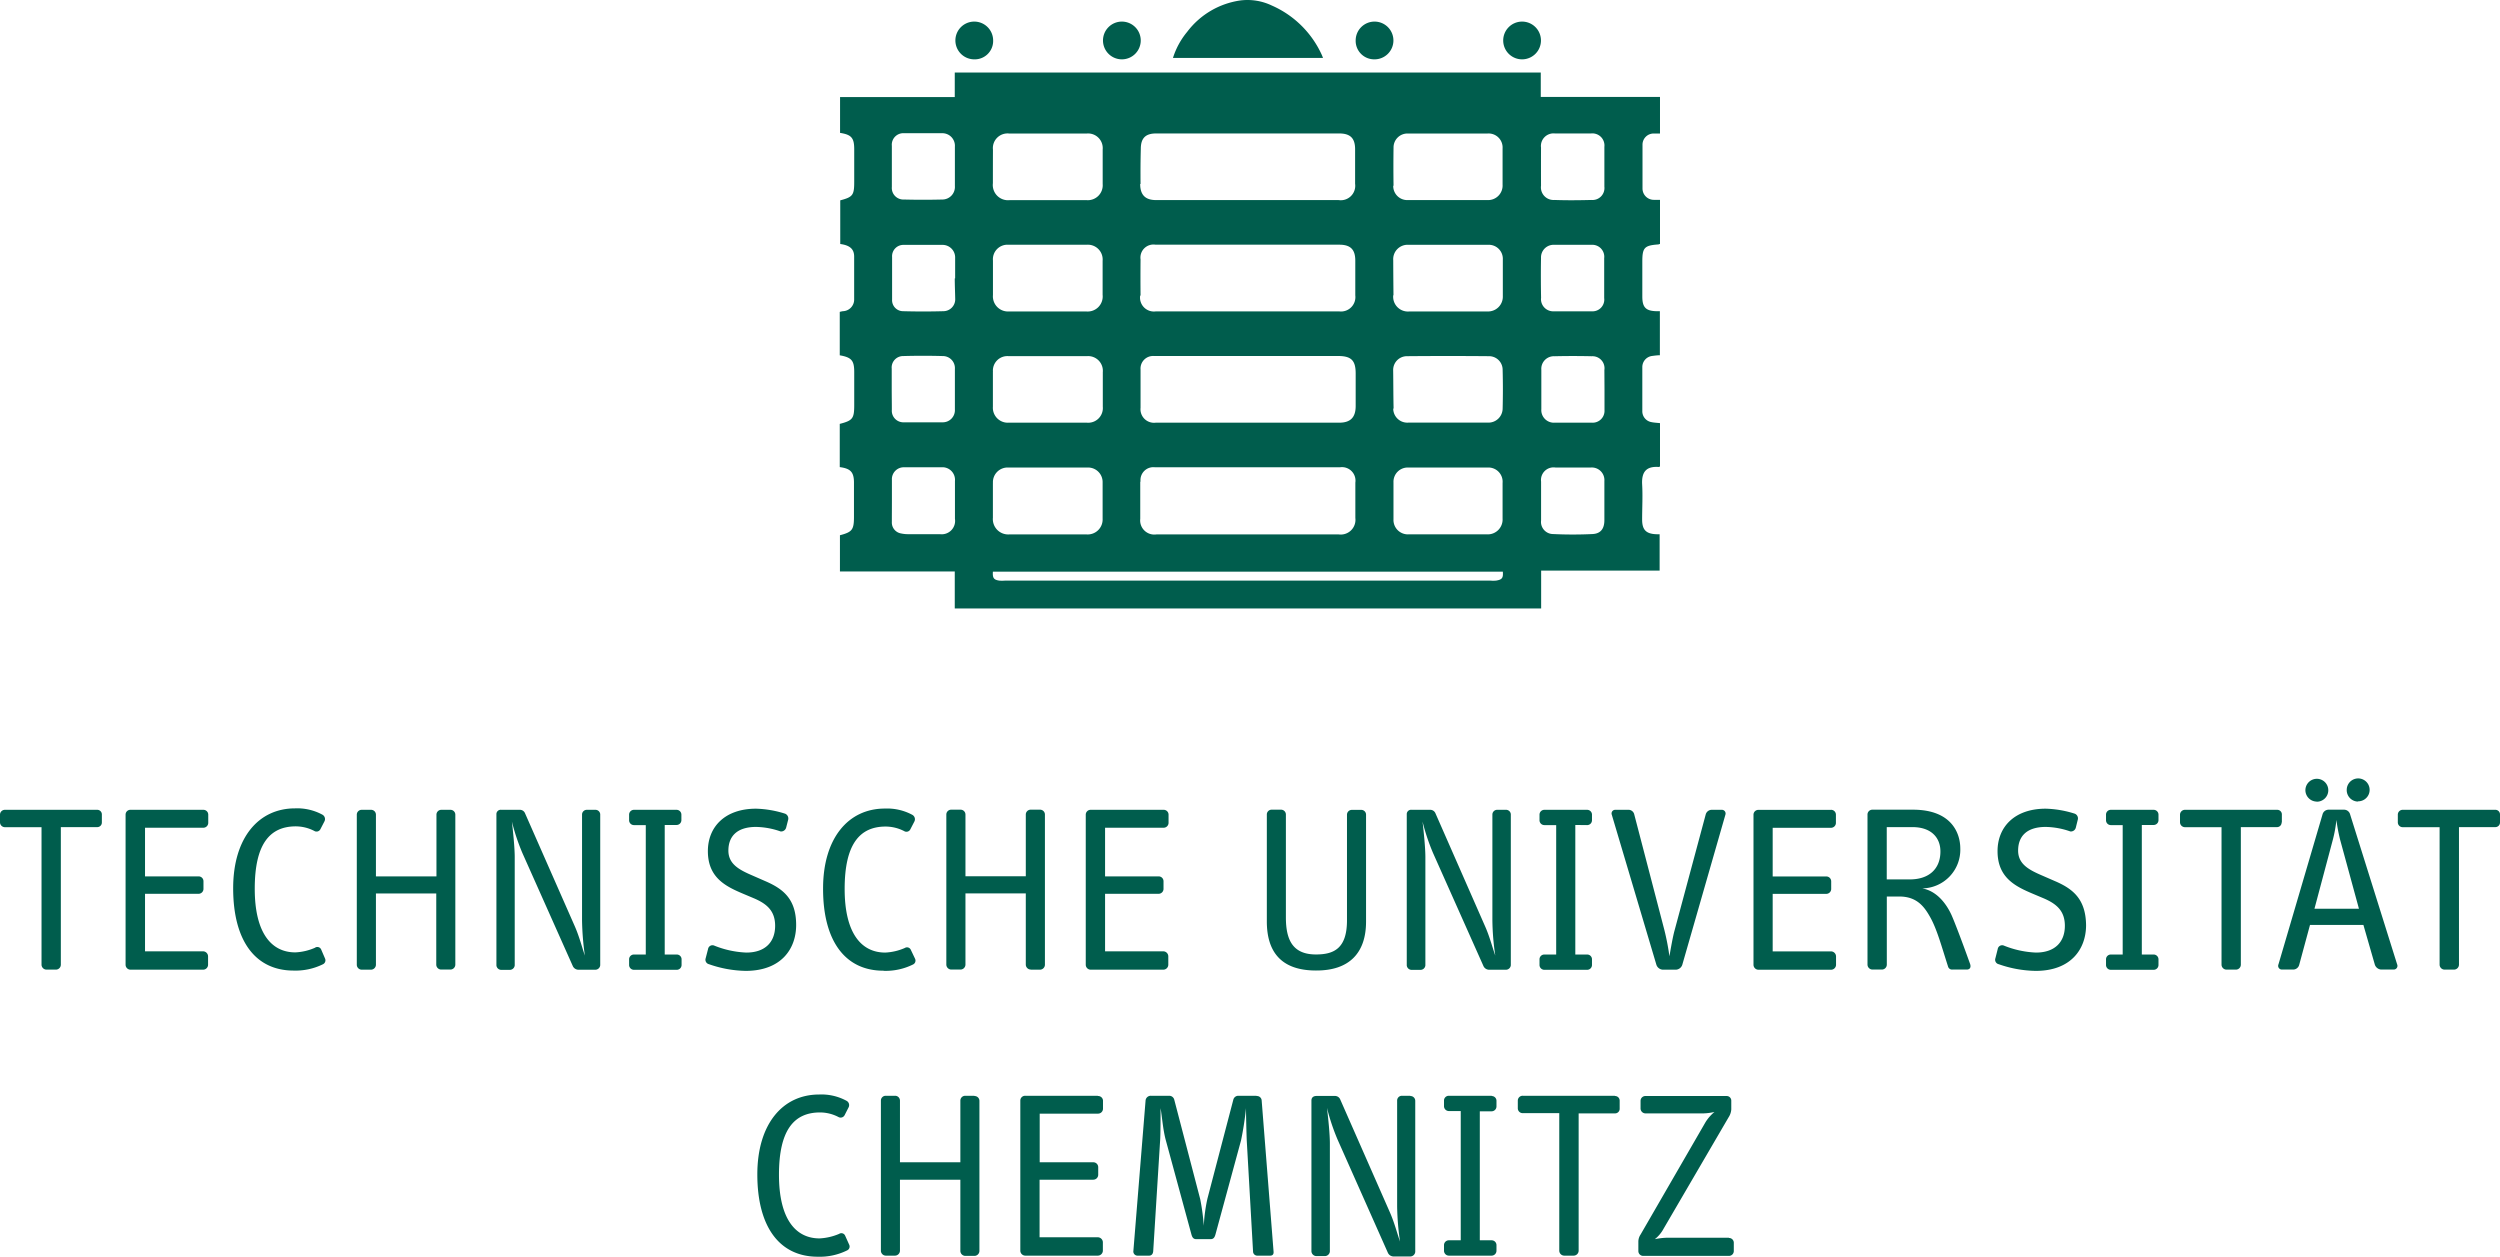 <?xml version="1.0" encoding="UTF-8" standalone="no"?>
<svg
   viewBox="0 0 397.35 199.748"
   version="1.1"
   id="svg2"
   sodipodi:docname="tuchemnitz.svg"
   width="397.35"
   height="199.748"
   inkscape:version="1.3.2 (091e20ef0f, 2023-11-25, custom)"
   xmlns:inkscape="http://www.inkscape.org/namespaces/inkscape"
   xmlns:sodipodi="http://sodipodi.sourceforge.net/DTD/sodipodi-0.dtd"
   xmlns="http://www.w3.org/2000/svg"
   xmlns:svg="http://www.w3.org/2000/svg"
   xmlns:rdf="http://www.w3.org/1999/02/22-rdf-syntax-ns#"
   xmlns:cc="http://creativecommons.org/ns#"
   xmlns:dc="http://purl.org/dc/elements/1.1/">
  <sodipodi:namedview
     id="namedview2"
     pagecolor="#ffffff"
     bordercolor="#000000"
     borderopacity="0.25"
     inkscape:showpageshadow="2"
     inkscape:pageopacity="0.0"
     inkscape:pagecheckerboard="0"
     inkscape:deskcolor="#d1d1d1"
     inkscape:zoom="1.3226488"
     inkscape:cx="283.89999"
     inkscape:cy="75.605857"
     inkscape:window-width="1600"
     inkscape:window-height="900"
     inkscape:window-x="0"
     inkscape:window-y="0"
     inkscape:window-maximized="0"
     inkscape:current-layer="svg2" />
  <defs
     id="defs1">
    <style
       id="style1">.cls-1{opacity:0;}.cls-2{fill:#fff;}.cls-3{fill:#005d4d;}</style>
  </defs>
  <title
     id="title1">Zeichenfläche 3Logo</title>
  <g
     id="Hilfslinien_-_Logoschutzraum"
     data-name="Hilfslinien - Logoschutzraum">
    <g
       class="cls-1"
       id="g1">
      <path
         class="cls-2"
         d="M 566.8,1 V 369.33 H 1 V 1 h 565.8 m 1,-1 H 0 v 370.33 h 567.8 z"
         id="path1" />
    </g>
  </g>
  <g
     id="TU_Chemnitz_Logo"
     data-name="TU Chemnitz Logo"
     transform="translate(-85.25,-85.288)">
    <path
       class="cls-3"
       d="m 295.53,94.5 h -23.85 a 12.23,12.23 0 0 1 2.26,-4.15 12.86,12.86 0 0 1 8.52,-5 9,9 0 0 1 4.94,0.82 15.6,15.6 0 0 1 7.79,7.53 8.07,8.07 0 0 1 0.34,0.8 z m 31.7,0.22 a 3,3 0 1 0 -3.06,-3 3,3 0 0 0 3.06,3 z m -23.56,0 a 3,3 0 1 0 -2.95,-3 2.94,2.94 0 0 0 2.95,3 z m -63.57,0 a 2.92,2.92 0 0 0 3,-3 3,3 0 1 0 -3,3 z m 23.46,0 a 3,3 0 1 0 -3,-3 3,3 0 0 0 3,3 z m -44.84,64.81 c 0,-0.15 0,-0.31 0,-0.47 v -6.4 c 2.06,-0.53 2.3,-0.85 2.3,-3 v -5.25 c 0,-1.82 -0.42,-2.32 -2.3,-2.65 v -6.9 a 3.82,3.82 0 0 1 0.5,-0.11 1.85,1.85 0 0 0 1.79,-1.92 q 0,-3.39 0,-6.76 c 0,-1.22 -0.71,-1.8 -2.21,-2 v -6.94 c 2,-0.52 2.22,-0.83 2.22,-2.93 V 109 c 0,-1.79 -0.44,-2.31 -2.25,-2.59 v -5.69 H 237 v -3.9 h 93.14 v 3.87 h 18.95 v 5.82 c -0.36,0 -0.71,0 -1.06,0 a 1.77,1.77 0 0 0 -1.72,1.79 c 0,2.31 0,4.61 0,6.93 a 1.8,1.8 0 0 0 1.78,1.82 c 0.33,0 0.65,0 1,0 v 7 a 1.74,1.74 0 0 1 -0.28,0.09 c -2.21,0.16 -2.53,0.51 -2.53,2.75 v 5.52 c 0,1.72 0.54,2.3 2.25,2.34 h 0.54 v 7 c -0.4,0 -0.81,0.06 -1.21,0.11 a 1.78,1.78 0 0 0 -1.58,1.75 c 0,2.34 0,4.67 0,7 a 1.75,1.75 0 0 0 1.45,1.77 c 0.43,0.09 0.88,0.11 1.36,0.16 v 6.88 c -0.1,0.06 -0.13,0.09 -0.18,0.09 -1.94,-0.14 -2.76,0.71 -2.66,2.75 0.11,1.86 0,3.73 0,5.6 0,1.65 0.63,2.29 2.3,2.34 h 0.48 v 5.78 H 330.2 V 182 H 237 v -5.88 h -18.25 v -5.76 c 1.95,-0.51 2.23,-0.87 2.23,-2.93 v -5.33 c 0.02,-1.76 -0.51,-2.34 -2.26,-2.57 z m 121.53,2.22 a 2,2 0 0 0 -2.18,-2.15 h -5.57 a 2,2 0 0 0 -2.31,2.23 c 0,2.06 0,4.11 0,6.17 a 1.93,1.93 0 0 0 1.92,2.17 c 2.08,0.1 4.17,0.1 6.25,0 1.3,-0.06 1.88,-0.85 1.89,-2.17 v -6.26 z m 0,-17.64 a 1.91,1.91 0 0 0 -2,-2.2 q -3,-0.07 -5.91,0 a 2,2 0 0 0 -2.11,2.16 c 0,2.09 0,4.16 0,6.25 a 2,2 0 0 0 2.11,2.15 c 2,0 3.95,0 5.93,0 a 1.89,1.89 0 0 0 2,-2 c 0,-1.08 0,-2.16 0,-3.24 z m -10.07,-29.29 a 2,2 0 0 0 2.11,2.25 c 2,0.07 3.95,0.05 5.91,0 a 1.9,1.9 0 0 0 2.05,-2.11 c 0,-1.06 0,-2.12 0,-3.16 0,-1.04 0,-2.12 0,-3.17 a 1.92,1.92 0 0 0 -2.12,-2.13 c -1.91,0 -3.84,0 -5.75,0 a 2,2 0 0 0 -2.2,2.24 q -0.01,3.04 0,6.08 z m 0,17.87 a 1.94,1.94 0 0 0 2,2.08 c 2,0 4.06,0 6.09,0 a 1.87,1.87 0 0 0 1.95,-2.11 v -6.33 a 1.9,1.9 0 0 0 -2,-2.13 q -3,0 -5.92,0 a 2,2 0 0 0 -2.12,2.08 c -0.04,2.13 -0.03,4.28 0.01,6.41 z m -87.12,11.7 c 0,1.86 0,3.72 0,5.57 a 2.37,2.37 0 0 0 2.49,2.51 H 258 a 2.33,2.33 0 0 0 2.53,-2.53 c 0,-1.83 0,-3.67 0,-5.5 a 2.34,2.34 0 0 0 -2.46,-2.55 c -4.18,0 -8.39,0 -12.57,0 a 2.3,2.3 0 0 0 -2.43,2.5 z m 2.57,-9.6 c 2.06,0 4.12,0 6.17,0 2.05,0 4.06,0 6.08,0 a 2.39,2.39 0 0 0 2.62,-2.64 c 0,-1.8 0,-3.61 0,-5.41 a 2.35,2.35 0 0 0 -2.54,-2.55 h -12.4 a 2.31,2.31 0 0 0 -2.49,2.5 c 0,1.83 0,3.66 0,5.5 a 2.4,2.4 0 0 0 2.57,2.6 z m -2.57,27.3 c 0,1.83 0,3.66 0,5.5 a 2.44,2.44 0 0 0 2.57,2.64 q 6.17,0 12.34,0 a 2.38,2.38 0 0 0 2.53,-2.5 c 0,-1.92 0,-3.83 0,-5.75 a 2.31,2.31 0 0 0 -2.45,-2.38 h -12.5 a 2.33,2.33 0 0 0 -2.48,2.49 z m 81,14.06 h -81 c -0.07,1 0.14,1.29 1,1.42 a 5.62,5.62 0 0 0 0.92,0 q 38.57,0 77.15,0 a 5.38,5.38 0 0 0 0.9,0 c 0.97,-0.15 1.16,-0.43 1.08,-1.42 z m -57.58,-14.32 c 0,2 0,3.95 0,5.92 a 2.25,2.25 0 0 0 2.56,2.48 q 14.51,0 29,0 a 2.34,2.34 0 0 0 2.63,-2.61 V 162 a 2.15,2.15 0 0 0 -2.46,-2.44 h -29.37 a 2.05,2.05 0 0 0 -2.31,2.27 z m 2.4,-9.36 h 29.22 c 1.79,0 2.62,-0.83 2.62,-2.65 v -5.17 c 0,-2.08 -0.7,-2.78 -2.81,-2.78 h -23.67 c -1.86,0 -3.72,0 -5.58,0 a 2,2 0 0 0 -2.13,2.16 c 0,2 0,4.06 0,6.08 a 2.15,2.15 0 0 0 2.4,2.36 z m 40.18,17.75 q 6.28,0 12.58,0 a 2.36,2.36 0 0 0 2.43,-2.5 c 0,-1.89 0,-3.78 0,-5.66 a 2.26,2.26 0 0 0 -2.42,-2.46 h -12.53 a 2.26,2.26 0 0 0 -2.39,2.33 c 0,2 0,3.95 0,5.92 a 2.29,2.29 0 0 0 2.38,2.37 z m -2.37,-55.41 a 2.23,2.23 0 0 0 2.27,2.28 q 6.36,0 12.74,0 a 2.31,2.31 0 0 0 2.37,-2.45 c 0,-1.92 0,-3.83 0,-5.75 a 2.23,2.23 0 0 0 -2.41,-2.38 h -12.61 a 2.21,2.21 0 0 0 -2.31,2.22 c -0.03,2.02 -0.03,4.06 0,6.08 z m 0,17.41 a 2.35,2.35 0 0 0 2.59,2.57 c 2,0 4.07,0 6.09,0 2.02,0 4.17,0 6.26,0 a 2.35,2.35 0 0 0 2.48,-2.42 c 0,-2 0,-3.9 0,-5.84 a 2.23,2.23 0 0 0 -2.38,-2.33 q -6.28,0 -12.57,0 a 2.29,2.29 0 0 0 -2.47,2.44 q 0.01,2.79 0.04,5.58 z m 0,18 a 2.24,2.24 0 0 0 2.39,2.24 h 12.65 a 2.26,2.26 0 0 0 2.35,-2.21 q 0.08,-3.09 0,-6.16 a 2.16,2.16 0 0 0 -2.18,-2.19 q -6.49,-0.06 -13,0 a 2.19,2.19 0 0 0 -2.22,2.24 c 0.03,2.03 0.02,4.06 0.07,6.09 z m -40.22,-35.7 c 0,1.76 0.82,2.57 2.54,2.57 q 14.52,0 29,0 a 2.3,2.3 0 0 0 2.62,-2.6 V 109 c 0,-1.74 -0.76,-2.49 -2.49,-2.5 H 269 c -1.69,0 -2.43,0.75 -2.43,2.45 -0.05,1.86 -0.06,3.73 -0.04,5.58 z m 0,17.74 a 2.21,2.21 0 0 0 2.5,2.52 h 29.12 a 2.29,2.29 0 0 0 2.57,-2.55 v -5.52 c 0,-1.77 -0.76,-2.53 -2.54,-2.53 h -29.21 a 2.07,2.07 0 0 0 -2.38,2.33 c -0.02,1.94 -0.02,3.85 0,5.76 z M 243.06,114.4 a 2.42,2.42 0 0 0 2.66,2.7 q 6.14,0 12.25,0 a 2.37,2.37 0 0 0 2.54,-2.56 c 0,-1.82 0,-3.66 0,-5.49 a 2.33,2.33 0 0 0 -2.53,-2.54 h -12.33 a 2.33,2.33 0 0 0 -2.58,2.57 c -0.01,1.77 -0.01,3.54 -0.01,5.32 z m -6,15.14 c 0,-1.08 0,-2.16 0,-3.24 a 2,2 0 0 0 -2,-2.09 c -2.05,0 -4.11,0 -6.16,0 a 1.8,1.8 0 0 0 -1.86,1.93 q 0,3.36 0,6.75 a 1.75,1.75 0 0 0 1.74,1.86 c 2.14,0.06 4.27,0.06 6.41,0 a 1.89,1.89 0 0 0 1.88,-2 C 237.05,131.66 237,130.61 237,129.54 Z M 227,115 a 1.84,1.84 0 0 0 1.94,2 c 2,0.05 4,0.05 6.08,0 a 2,2 0 0 0 2,-2.15 c 0,-2.07 0,-4.16 0,-6.24 a 2,2 0 0 0 -2,-2.15 c -2,0 -4.07,0 -6.09,0 a 1.83,1.83 0 0 0 -1.93,2 c 0,1.09 0,2.17 0,3.25 0,1.08 0,2.29 0,3.29 z m 0,35.41 a 1.84,1.84 0 0 0 1.94,2 c 2,0 4,0 6.08,0 a 1.93,1.93 0 0 0 2,-2.06 q 0,-3.21 0,-6.41 a 1.92,1.92 0 0 0 -1.95,-2.06 q -3.11,-0.09 -6.24,0 a 1.82,1.82 0 0 0 -1.85,2 c 0,1.08 0,2.16 0,3.24 0,1.08 0.02,2.24 0.02,3.33 z m 0,17.85 a 1.76,1.76 0 0 0 1.5,1.82 4.86,4.86 0 0 0 1.07,0.11 c 1.7,0 3.39,0 5.08,0 a 2.13,2.13 0 0 0 2.38,-2.44 q 0,-3 0,-6 a 2,2 0 0 0 -2.18,-2.19 c -1.94,0 -3.89,0 -5.84,0 a 1.89,1.89 0 0 0 -2,2 c 0,1.07 0,2.16 0,3.24 0,1.08 -0.01,2.36 -0.01,3.5 z m -7.43,113.41 a 0.65,0.65 0 0 0 -0.95,-0.27 9.07,9.07 0 0 1 -3.11,0.72 c -3.75,0 -6.45,-3 -6.45,-10.12 0,-6.94 2.28,-9.9 6.52,-9.9 a 6.33,6.33 0 0 1 2.92,0.72 0.71,0.71 0 0 0 1,-0.3 l 0.6,-1.18 a 0.78,0.78 0 0 0 -0.3,-1.09 8.34,8.34 0 0 0 -4.36,-1 c -5.8,0 -9.82,4.7 -9.82,12.7 0,8.34 3.53,13.08 9.6,13.08 a 9.78,9.78 0 0 0 4.66,-1 0.67,0.67 0 0 0 0.34,-0.91 z m 40.17,-22.22 h -11.52 a 0.76,0.76 0 0 0 -0.8,0.75 v 23.9 a 0.8,0.8 0 0 0 0.8,0.76 h 11.52 a 0.81,0.81 0 0 0 0.8,-0.76 v -1.37 a 0.82,0.82 0 0 0 -0.85,-0.79 h -9.21 v -9.15 H 259 a 0.79,0.79 0 0 0 0.8,-0.83 v -1.17 a 0.78,0.78 0 0 0 -0.8,-0.77 h -8.5 v -7.73 h 9.26 a 0.79,0.79 0 0 0 0.8,-0.83 v -1.26 a 0.77,0.77 0 0 0 -0.82,-0.71 z m -19.62,0 h -1.43 a 0.77,0.77 0 0 0 -0.8,0.75 v 9.82 h -9.6 v -9.82 a 0.77,0.77 0 0 0 -0.8,-0.75 h -1.44 a 0.76,0.76 0 0 0 -0.79,0.75 v 23.9 a 0.79,0.79 0 0 0 0.79,0.76 h 1.44 a 0.8,0.8 0 0 0 0.8,-0.76 v -11.31 h 9.6 v 11.35 a 0.8,0.8 0 0 0 0.8,0.76 h 1.43 a 0.8,0.8 0 0 0 0.8,-0.76 v -23.9 a 0.77,0.77 0 0 0 -0.8,-0.75 z m 82.23,0 h -6.83 a 0.76,0.76 0 0 0 -0.76,0.8 v 0.82 a 0.78,0.78 0 0 0 0.76,0.81 h 1.9 v 20.54 h -1.9 a 0.77,0.77 0 0 0 -0.76,0.8 v 0.83 a 0.78,0.78 0 0 0 0.76,0.81 h 6.83 a 0.78,0.78 0 0 0 0.75,-0.81 v -0.83 a 0.77,0.77 0 0 0 -0.75,-0.8 h -1.9 v -20.5 h 1.9 a 0.78,0.78 0 0 0 0.75,-0.81 v -0.82 a 0.76,0.76 0 0 0 -0.75,-0.8 z m 19.57,0 h -14.6 a 0.77,0.77 0 0 0 -0.83,0.75 v 1.26 a 0.77,0.77 0 0 0 0.83,0.75 h 5.76 v 21.89 a 0.8,0.8 0 0 0 0.8,0.76 h 1.48 a 0.8,0.8 0 0 0 0.8,-0.76 v -21.85 h 5.76 a 0.73,0.73 0 0 0 0.76,-0.75 v -1.26 a 0.73,0.73 0 0 0 -0.76,-0.75 z m -57,0 h -2.84 a 0.82,0.82 0 0 0 -0.8,0.6 l -4.13,15.78 a 26.16,26.16 0 0 0 -0.57,4.28 34,34 0 0 0 -0.57,-4.24 l -4.13,-15.82 a 0.82,0.82 0 0 0 -0.76,-0.6 h -2.92 a 0.83,0.83 0 0 0 -0.87,0.72 l -1.94,23.93 a 0.66,0.66 0 0 0 0.61,0.76 h 1.89 c 0.39,0 0.61,-0.27 0.65,-0.69 l 1.1,-17.63 c 0.07,-0.95 0.07,-3.91 0.07,-5.12 0.23,1.29 0.38,3.45 0.84,5.12 l 4.06,14.93 c 0.15,0.54 0.34,0.77 0.8,0.77 h 2.23 c 0.46,0 0.65,-0.23 0.8,-0.77 l 4.06,-14.93 a 49.24,49.24 0 0 0 0.79,-5.12 c 0,1.29 0.08,4.24 0.12,5.16 l 1,17.63 a 0.67,0.67 0 0 0 0.73,0.65 h 2 c 0.42,0 0.57,-0.27 0.53,-0.65 l -1.89,-24 A 0.75,0.75 0 0 0 285,259.49 Z m 24.47,0 h -1.29 a 0.76,0.76 0 0 0 -0.79,0.72 v 16.87 a 42.7,42.7 0 0 0 0.46,5.58 c -0.46,-1.3 -0.88,-3 -1.64,-4.71 L 298.25,260 a 0.9,0.9 0 0 0 -0.88,-0.52 h -2.88 c -0.45,0 -0.8,0.22 -0.8,0.72 v 24 a 0.8,0.8 0 0 0 0.8,0.73 h 1.33 a 0.8,0.8 0 0 0 0.8,-0.73 V 267 c 0,-1.45 -0.26,-4 -0.46,-5.62 a 34.43,34.43 0 0 0 1.67,5 l 8,18 a 1,1 0 0 0 0.91,0.61 h 2.65 a 0.8,0.8 0 0 0 0.8,-0.73 v -24 a 0.76,0.76 0 0 0 -0.76,-0.77 z m 50.63,22.56 h -9.75 a 11.36,11.36 0 0 0 -2,0.23 5.31,5.31 0 0 0 1.4,-1.68 L 360,262.86 a 2.59,2.59 0 0 0 0.42,-1.25 v -1.37 a 0.73,0.73 0 0 0 -0.76,-0.75 h -12.83 a 0.77,0.77 0 0 0 -0.83,0.75 v 1.26 a 0.79,0.79 0 0 0 0.83,0.75 h 8.72 a 8.53,8.53 0 0 0 2.2,-0.23 6.76,6.76 0 0 0 -1.41,1.6 L 346,281.51 a 2.06,2.06 0 0 0 -0.35,1.07 v 1.56 a 0.77,0.77 0 0 0 0.76,0.76 h 13.65 a 0.77,0.77 0 0 0 0.76,-0.76 v -1.34 a 0.76,0.76 0 0 0 -0.76,-0.75 z m 100,-69.36 a 1.82,1.82 0 1 0 -1.78,-1.86 1.82,1.82 0 0 0 1.76,1.9 z M 344,214 h -2 a 0.58,0.58 0 0 0 -0.57,0.79 l 7.09,23.85 a 1.15,1.15 0 0 0 1,0.77 h 2.11 a 1.13,1.13 0 0 0 1,-0.77 l 6.86,-23.88 a 0.59,0.59 0 0 0 -0.6,-0.76 h -1.63 a 1,1 0 0 0 -0.91,0.76 l -4.93,18.36 c -0.27,0.94 -0.61,2.87 -0.83,4.16 a 39.16,39.16 0 0 0 -0.8,-4.16 L 345,214.74 A 0.94,0.94 0 0 0 344,214 Z m 109.45,-1.29 a 1.82,1.82 0 1 0 -1.78,-1.86 1.82,1.82 0 0 0 1.74,1.84 z m -5.52,3.3 v -1.25 A 0.73,0.73 0 0 0 447.18,214 h -14.6 a 0.79,0.79 0 0 0 -0.84,0.76 V 216 a 0.79,0.79 0 0 0 0.84,0.76 h 5.76 v 21.87 a 0.8,0.8 0 0 0 0.8,0.77 h 1.48 a 0.79,0.79 0 0 0 0.79,-0.77 v -21.88 h 5.77 a 0.73,0.73 0 0 0 0.71,-0.75 z m -71.62,-2 h -11.56 a 0.77,0.77 0 0 0 -0.8,0.76 v 23.88 a 0.8,0.8 0 0 0 0.8,0.77 h 11.52 a 0.8,0.8 0 0 0 0.8,-0.77 v -1.36 a 0.81,0.81 0 0 0 -0.83,-0.79 H 367 v -9.14 h 8.5 a 0.79,0.79 0 0 0 0.8,-0.84 v -1.17 a 0.78,0.78 0 0 0 -0.8,-0.76 H 367 v -7.73 h 9.25 a 0.79,0.79 0 0 0 0.8,-0.84 v -1.25 A 0.77,0.77 0 0 0 376.27,214 Z M 211.79,232.3 c 0,-4.06 -2,-5.69 -4.78,-6.91 l -2.08,-0.91 c -2.12,-0.91 -3.91,-1.81 -3.91,-4 0,-2.19 1.29,-3.76 4.4,-3.76 a 12.3,12.3 0 0 1 3.9,0.72 0.83,0.83 0 0 0 0.88,-0.61 l 0.31,-1.21 a 0.83,0.83 0 0 0 -0.46,-1 16.6,16.6 0 0 0 -4.63,-0.8 c -4.93,0 -7.66,2.88 -7.66,6.75 0,4.25 2.88,5.62 5.65,6.79 l 1.78,0.75 c 2,0.88 3.26,2 3.26,4.33 0,2.54 -1.55,4.25 -4.58,4.25 a 15.24,15.24 0 0 1 -5.08,-1.1 0.71,0.71 0 0 0 -1,0.53 l -0.38,1.47 a 0.73,0.73 0 0 0 0.53,0.95 18.44,18.44 0 0 0 5.88,1.06 c 5.58,-0.03 7.97,-3.47 7.97,-7.3 z m 186.58,6.18 c 0.19,0.53 0,0.91 -0.53,0.91 h -2.28 a 0.65,0.65 0 0 1 -0.68,-0.46 c -1.06,-3.3 -1.78,-6 -2.88,-7.93 -0.88,-1.55 -2.05,-3.22 -4.86,-3.22 h -2 v 10.84 a 0.79,0.79 0 0 1 -0.79,0.77 h -1.48 a 0.8,0.8 0 0 1 -0.8,-0.77 v -23.88 a 0.77,0.77 0 0 1 0.8,-0.76 h 6.41 c 6.22,0 7.54,3.8 7.54,6.18 a 6.14,6.14 0 0 1 -6.06,6.33 c 2.27,0.39 3.79,2.36 4.62,4.14 0.34,0.72 1.47,3.6 2.99,7.85 z m -9.56,-13.42 c 3,0 4.85,-1.64 4.85,-4.44 0,-2.24 -1.51,-3.87 -4.43,-3.87 h -4.1 v 8.31 z m -86.44,6.71 v -17 a 0.76,0.76 0 0 0 -0.79,-0.76 h -1.45 a 0.77,0.77 0 0 0 -0.79,0.76 v 16.8 c 0,4.51 -2.12,5.42 -4.93,5.42 -3.64,0 -4.78,-2.24 -4.78,-5.88 v -16.37 a 0.77,0.77 0 0 0 -0.8,-0.76 h -1.44 a 0.76,0.76 0 0 0 -0.79,0.76 v 17 c 0,4.78 2.23,7.8 7.81,7.8 5.27,0.03 7.96,-2.77 7.96,-7.77 z M 324.57,214 h -1.32 a 0.76,0.76 0 0 0 -0.8,0.72 v 16.88 a 41,41 0 0 0 0.46,5.57 c -0.46,-1.29 -0.88,-3 -1.64,-4.7 l -7.88,-17.94 A 0.9,0.9 0 0 0 312.51,214 h -2.88 a 0.69,0.69 0 0 0 -0.79,0.72 v 24 a 0.78,0.78 0 0 0 0.79,0.72 H 311 a 0.78,0.78 0 0 0 0.8,-0.72 v -17.23 c 0,-1.44 -0.26,-4 -0.45,-5.62 a 32.62,32.62 0 0 0 1.67,5 l 8,17.94 a 1,1 0 0 0 0.91,0.61 h 2.65 a 0.79,0.79 0 0 0 0.8,-0.72 v -24 a 0.76,0.76 0 0 0 -0.81,-0.7 z m 157.22,0 h -14.6 a 0.77,0.77 0 0 0 -0.83,0.76 V 216 a 0.77,0.77 0 0 0 0.83,0.76 H 473 v 21.87 a 0.8,0.8 0 0 0 0.8,0.77 h 1.48 a 0.8,0.8 0 0 0 0.8,-0.77 v -21.88 h 5.76 a 0.74,0.74 0 0 0 0.76,-0.76 v -1.25 A 0.74,0.74 0 0 0 481.79,214 Z m -69.79,11.39 -2.09,-0.91 c -2.12,-0.91 -3.9,-1.81 -3.9,-4 0,-2.19 1.28,-3.76 4.39,-3.76 a 12.31,12.31 0 0 1 3.91,0.72 0.81,0.81 0 0 0 0.87,-0.61 l 0.3,-1.21 a 0.81,0.81 0 0 0 -0.45,-1 16.53,16.53 0 0 0 -4.63,-0.8 c -4.93,0 -7.66,2.88 -7.66,6.75 0,4.25 2.88,5.62 5.65,6.79 l 1.78,0.75 c 2,0.88 3.27,2 3.27,4.33 0,2.54 -1.56,4.25 -4.59,4.25 a 15.24,15.24 0 0 1 -5.08,-1.1 0.71,0.71 0 0 0 -1,0.53 l -0.37,1.47 a 0.72,0.72 0 0 0 0.53,0.95 18.44,18.44 0 0 0 5.88,1.06 c 5.57,0 8,-3.44 8,-7.27 -0.05,-4.09 -2.03,-5.72 -4.81,-6.94 z m 54.25,13.17 a 0.59,0.59 0 0 1 -0.54,0.83 h -2 a 1.15,1.15 0 0 1 -1,-0.77 l -1.82,-6.32 h -8.49 l -1.71,6.32 a 1,1 0 0 1 -0.91,0.77 h -1.86 a 0.59,0.59 0 0 1 -0.53,-0.83 l 7,-23.82 a 1,1 0 0 1 1,-0.76 h 2.39 a 1,1 0 0 1 1,0.76 z m -6.07,-8.84 -3,-11 a 27.18,27.18 0 0 1 -0.58,-3.11 20.6,20.6 0 0 1 -0.56,3.11 l -2.93,11 z M 427.56,214 h -6.83 a 0.76,0.76 0 0 0 -0.75,0.79 v 0.84 a 0.77,0.77 0 0 0 0.75,0.8 h 1.9 V 237 h -1.9 a 0.76,0.76 0 0 0 -0.75,0.8 v 0.83 a 0.77,0.77 0 0 0 0.75,0.8 h 6.83 a 0.77,0.77 0 0 0 0.76,-0.8 v -0.83 a 0.77,0.77 0 0 0 -0.76,-0.8 h -1.89 v -20.59 h 1.89 a 0.77,0.77 0 0 0 0.76,-0.8 v -0.84 A 0.77,0.77 0 0 0 427.56,214 Z m -270.7,0 h -1.45 a 0.77,0.77 0 0 0 -0.79,0.76 v 9.82 H 145 v -9.82 A 0.77,0.77 0 0 0 144.2,214 h -1.45 a 0.77,0.77 0 0 0 -0.79,0.76 v 23.88 a 0.79,0.79 0 0 0 0.79,0.77 h 1.45 a 0.8,0.8 0 0 0 0.8,-0.77 v -11.35 h 9.59 v 11.33 a 0.79,0.79 0 0 0 0.79,0.77 h 1.45 a 0.79,0.79 0 0 0 0.79,-0.77 V 214.74 A 0.77,0.77 0 0 0 156.86,214 Z m 92.23,25.41 h 1.44 a 0.8,0.8 0 0 0 0.8,-0.77 v -23.9 a 0.77,0.77 0 0 0 -0.8,-0.76 h -1.44 a 0.77,0.77 0 0 0 -0.8,0.76 v 9.82 h -9.59 v -9.82 a 0.77,0.77 0 0 0 -0.8,-0.76 h -1.44 a 0.77,0.77 0 0 0 -0.8,0.76 v 23.88 a 0.8,0.8 0 0 0 0.8,0.77 h 1.44 a 0.8,0.8 0 0 0 0.8,-0.77 v -11.33 h 9.59 v 11.33 a 0.8,0.8 0 0 0 0.8,0.77 z M 100.69,214 H 86.08 a 0.78,0.78 0 0 0 -0.83,0.76 V 216 a 0.78,0.78 0 0 0 0.83,0.76 h 5.77 v 21.87 a 0.8,0.8 0 0 0 0.8,0.77 h 1.48 a 0.79,0.79 0 0 0 0.79,-0.77 v -21.88 h 5.77 a 0.73,0.73 0 0 0 0.75,-0.76 v -1.25 A 0.73,0.73 0 0 0 100.69,214 Z m 125,25.59 a 9.76,9.76 0 0 0 4.66,-1 0.68,0.68 0 0 0 0.34,-0.92 l -0.68,-1.43 a 0.66,0.66 0 0 0 -0.95,-0.28 8.73,8.73 0 0 1 -3.11,0.73 c -3.75,0 -6.45,-3 -6.45,-10.12 0,-6.95 2.28,-9.91 6.52,-9.91 a 6.5,6.5 0 0 1 2.93,0.72 0.69,0.69 0 0 0 1,-0.3 l 0.61,-1.18 a 0.8,0.8 0 0 0 -0.3,-1.1 8.45,8.45 0 0 0 -4.37,-1 c -5.8,0 -9.82,4.7 -9.82,12.7 -0.02,8.34 3.51,13.07 9.58,13.07 z m 44.49,-22.74 a 0.79,0.79 0 0 0 0.8,-0.84 v -1.25 a 0.77,0.77 0 0 0 -0.8,-0.76 h -11.57 a 0.77,0.77 0 0 0 -0.79,0.76 v 23.88 a 0.79,0.79 0 0 0 0.79,0.77 h 11.53 a 0.8,0.8 0 0 0 0.8,-0.77 v -1.36 a 0.81,0.81 0 0 0 -0.84,-0.79 h -9.21 v -9.14 h 8.5 a 0.79,0.79 0 0 0 0.79,-0.84 v -1.17 a 0.77,0.77 0 0 0 -0.79,-0.76 h -8.5 v -7.73 z m 67.34,-0.42 a 0.77,0.77 0 0 0 0.76,-0.8 v -0.84 A 0.77,0.77 0 0 0 337.52,214 h -6.82 a 0.77,0.77 0 0 0 -0.76,0.79 v 0.84 a 0.77,0.77 0 0 0 0.76,0.8 h 1.89 V 237 h -1.89 a 0.76,0.76 0 0 0 -0.76,0.8 v 0.83 a 0.77,0.77 0 0 0 0.76,0.8 h 6.82 a 0.77,0.77 0 0 0 0.76,-0.8 v -0.83 a 0.76,0.76 0 0 0 -0.76,-0.8 h -1.89 V 216.41 Z M 192.79,214 H 186 a 0.77,0.77 0 0 0 -0.76,0.79 v 0.84 a 0.77,0.77 0 0 0 0.76,0.8 h 1.89 V 237 H 186 a 0.76,0.76 0 0 0 -0.76,0.8 v 0.83 a 0.77,0.77 0 0 0 0.76,0.8 h 6.82 a 0.77,0.77 0 0 0 0.76,-0.8 v -0.83 a 0.76,0.76 0 0 0 -0.76,-0.8 h -1.92 v -20.59 h 1.89 a 0.77,0.77 0 0 0 0.76,-0.8 v -0.84 A 0.77,0.77 0 0 0 192.79,214 Z m -12.91,0 h -1.33 a 0.76,0.76 0 0 0 -0.79,0.72 v 16.88 a 44.55,44.55 0 0 0 0.45,5.57 c -0.45,-1.29 -0.87,-3 -1.62,-4.7 l -7.9,-17.94 A 0.88,0.88 0 0 0 167.82,214 h -2.88 a 0.69,0.69 0 0 0 -0.79,0.72 v 24 a 0.78,0.78 0 0 0 0.79,0.72 h 1.33 a 0.79,0.79 0 0 0 0.79,-0.72 v -17.23 c 0,-1.44 -0.26,-4 -0.45,-5.62 a 33.76,33.76 0 0 0 1.67,5 l 8,17.94 a 1,1 0 0 0 0.92,0.61 h 2.65 a 0.79,0.79 0 0 0 0.8,-0.72 v -24 a 0.76,0.76 0 0 0 -0.77,-0.7 z m -43.58,22.21 a 0.66,0.66 0 0 0 -1,-0.28 8.73,8.73 0 0 1 -3.11,0.73 c -3.75,0 -6.45,-3 -6.45,-10.12 0,-6.95 2.28,-9.91 6.53,-9.91 a 6.46,6.46 0 0 1 2.92,0.72 0.69,0.69 0 0 0 1,-0.3 l 0.61,-1.18 a 0.8,0.8 0 0 0 -0.31,-1.1 8.4,8.4 0 0 0 -4.35,-1 c -5.81,0 -9.83,4.7 -9.83,12.7 0,8.35 3.53,13.08 9.6,13.08 a 9.8,9.8 0 0 0 4.66,-1 0.69,0.69 0 0 0 0.34,-0.92 z M 117.56,214 H 106 a 0.76,0.76 0 0 0 -0.79,0.76 v 23.88 a 0.79,0.79 0 0 0 0.79,0.77 h 11.53 a 0.79,0.79 0 0 0 0.79,-0.77 v -1.36 a 0.81,0.81 0 0 0 -0.83,-0.79 h -9.19 v -9.14 h 8.5 a 0.79,0.79 0 0 0 0.79,-0.84 v -1.17 a 0.77,0.77 0 0 0 -0.79,-0.76 h -8.5 v -7.73 h 9.26 a 0.79,0.79 0 0 0 0.79,-0.84 v -1.25 A 0.77,0.77 0 0 0 117.56,214 Z"
       id="path2" />
  </g>
</svg>
